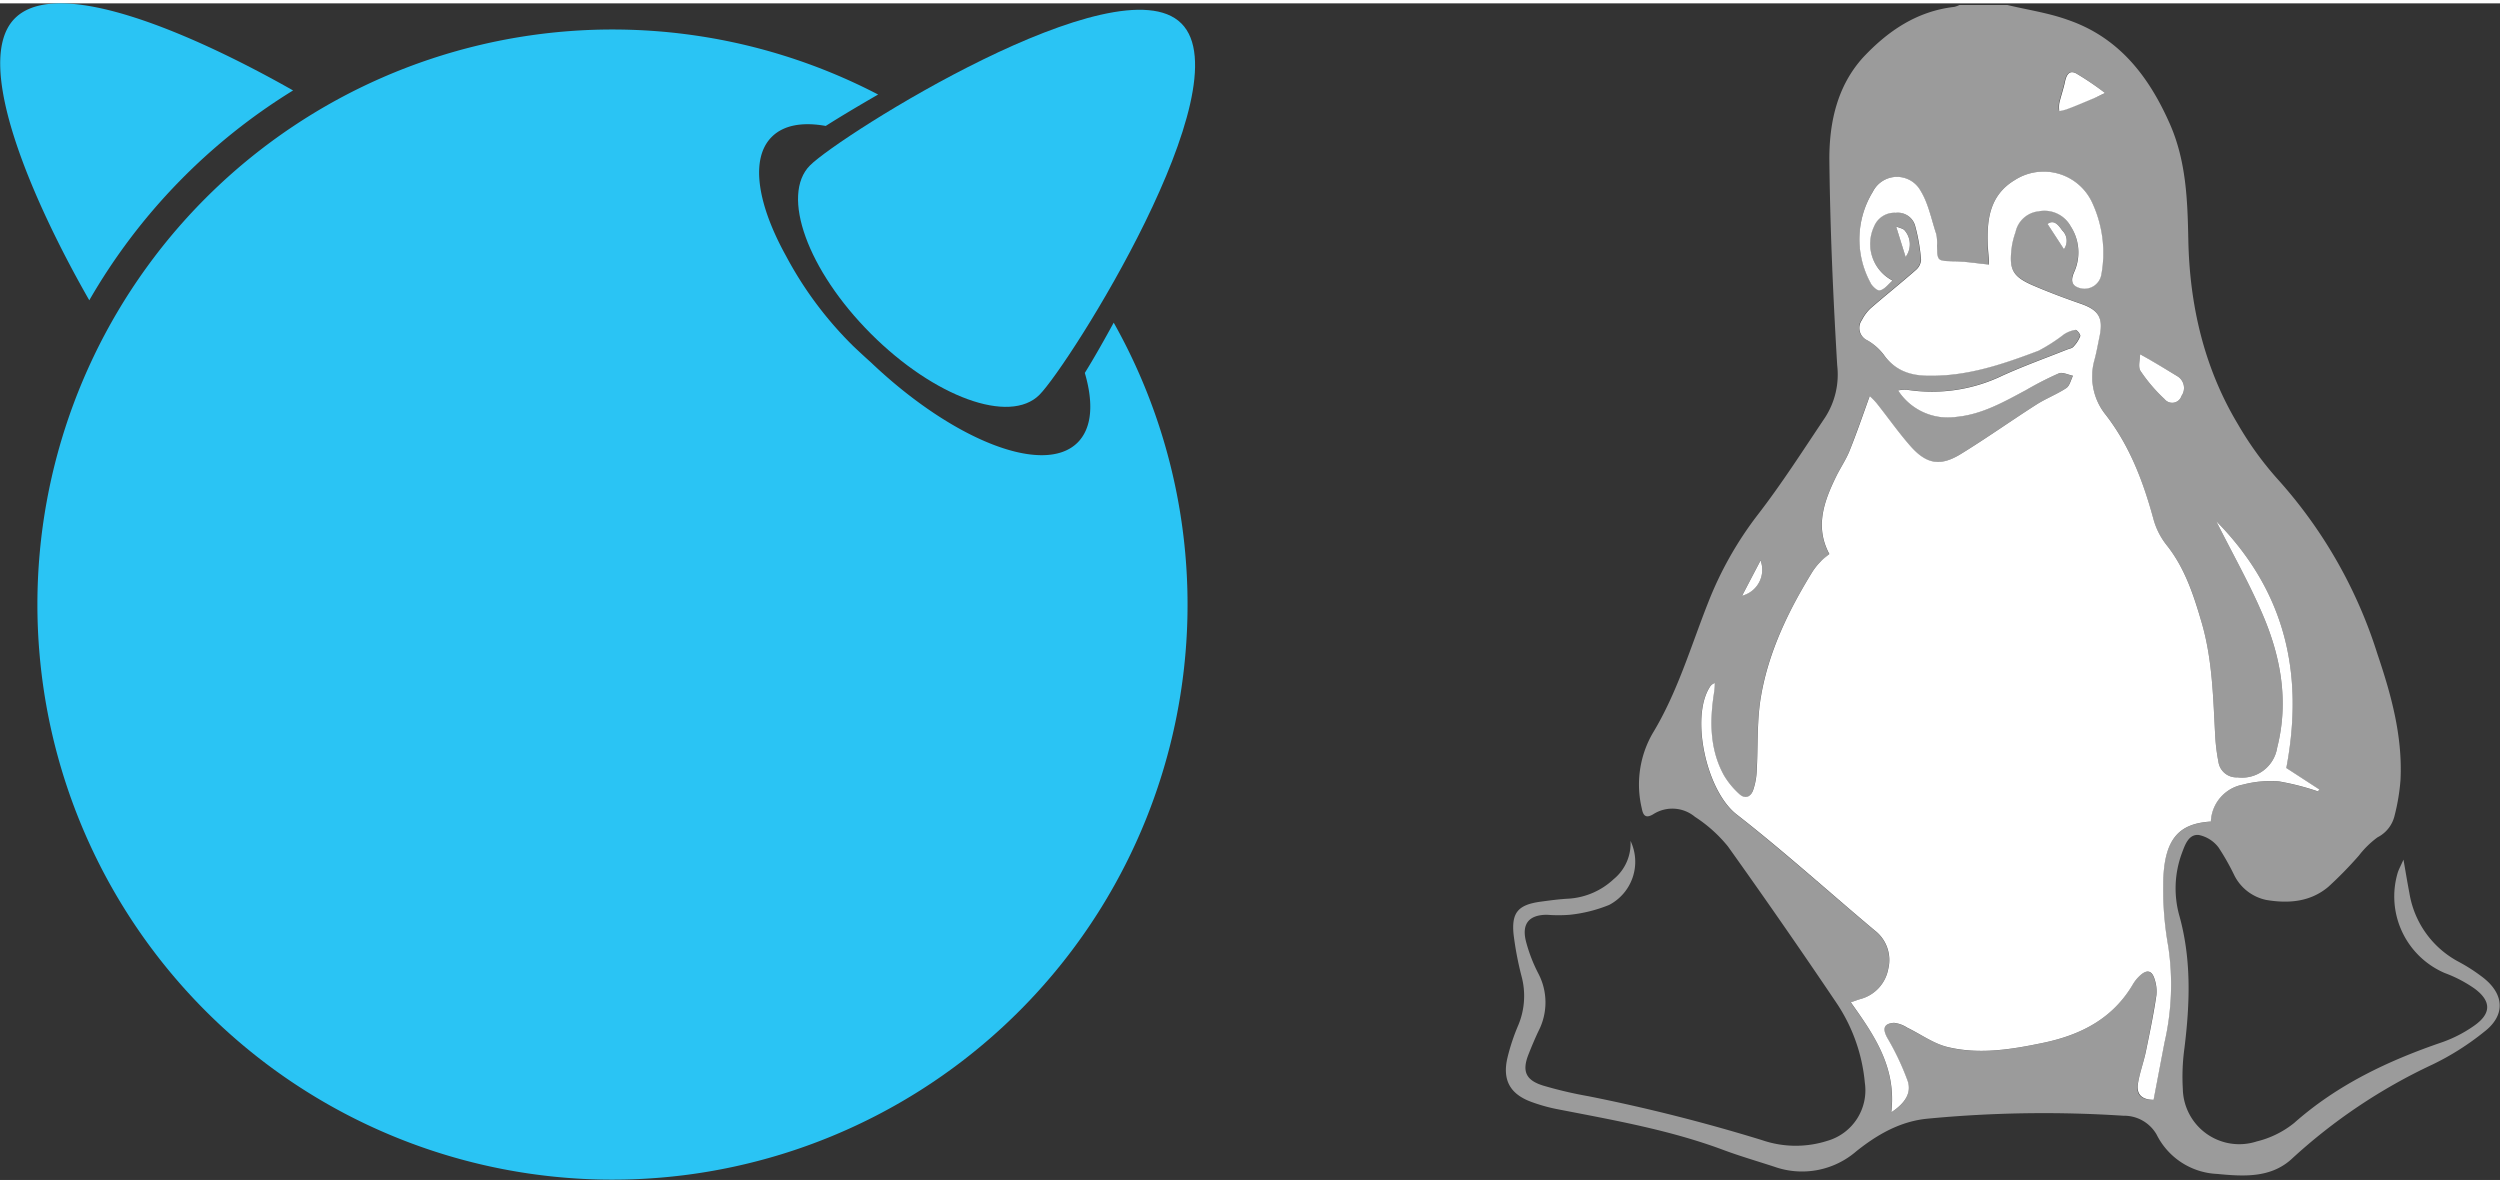 <?xml version="1.0" encoding="UTF-8"?>
<svg xmlns="http://www.w3.org/2000/svg" viewBox="0 0 318.35 149.83" width="150" height="71">
  <rect x="0" y="0" width="318.35" height="149.83" fill="#333333" stroke="none"/>
  <defs>
    <style>.cls-1{fill:#2ac4f4;}.cls-2{fill:#9b9b9b;}.cls-3{fill:#fff;}</style>
  </defs>
  <g id="Calque_2" data-name="Calque 2">
    <g id="Calque_1-2" data-name="Calque 1">
      <path class="cls-1" d="M150.44,2.56c8.07,8.06-14.3,43.5-18.08,47.29s-13.38.3-21.45-7.77-11.54-17.67-7.76-21.45S142.37-5.51,150.44,2.56Z"/>
      <path class="cls-1" d="M37.32,11.09C25,4.1,7.48-3.67,1.9,1.9s2.41,23.57,9.47,35.91A75.73,75.73,0,0,1,37.32,11.09Z"/>
      <path class="cls-1" d="M138.14,47.06c1.13,3.85.93,7-.91,8.86-4.3,4.3-15.9-.27-26.36-10.23-.73-.65-1.46-1.33-2.17-2a47.16,47.16,0,0,1-8.61-11.53C96.43,25.55,95.51,19.75,98.28,17c1.51-1.51,3.93-1.92,6.87-1.39,1.92-1.22,4.19-2.57,6.67-4a73.23,73.23,0,1,0,30,29.05C140.54,43,139.29,45.21,138.14,47.06Z"/>
      <path class="cls-2" d="M255.62.21c2.58.62,5.23,1,7.72,1.9,6.51,2.24,10.32,7.21,13,13.31,2.05,4.71,2.22,9.63,2.32,14.66.16,8.34,2,16.35,6.35,23.57a41.88,41.88,0,0,0,5,6.91,60.23,60.23,0,0,1,12.73,22.29c1.76,5.2,3.22,10.48,2.94,16.05a26.31,26.31,0,0,1-.76,4.56,4.17,4.17,0,0,1-2.17,2.74,11.71,11.71,0,0,0-2.36,2.31,49.9,49.9,0,0,1-3.91,4c-2.27,1.9-5,2.14-7.85,1.67a5.9,5.9,0,0,1-4.12-3.16,30.29,30.29,0,0,0-2-3.53A4.22,4.22,0,0,0,280,105.9c-1.27-.13-1.74,1.19-2.13,2.24a12.93,12.93,0,0,0-.32,8.15c1.52,5.55,1.31,11.11.62,16.73a26.64,26.64,0,0,0-.21,5.2,7.19,7.19,0,0,0,9.42,6.7,12.15,12.15,0,0,0,4.76-2.35c5.52-4.89,12-7.94,18.87-10.29a16.64,16.64,0,0,0,4-2.06c2.23-1.54,2.28-3.13.13-4.74a16.67,16.67,0,0,0-3.82-2,10.61,10.61,0,0,1-6-12.76c.14-.44.37-.86.74-1.68.3,1.72.51,3,.76,4.3A12.1,12.1,0,0,0,313,122a22.29,22.29,0,0,1,3.29,2.13c2.64,2.12,2.73,4.77.06,6.82a33.86,33.86,0,0,1-6.6,4.18,70.52,70.52,0,0,0-18,12.09c-2.68,2.39-6.12,2.16-9.42,1.84a9.06,9.06,0,0,1-7.7-5,4.77,4.77,0,0,0-4.24-2.41,155.49,155.49,0,0,0-25,.38c-3.41.34-6.32,2-9,4.14a10.56,10.56,0,0,1-10.37,2c-2.16-.71-4.35-1.34-6.48-2.13-6.93-2.6-14.19-3.85-21.41-5.26a21.89,21.89,0,0,1-3.07-.87c-2.78-1-3.78-2.82-3.09-5.69a26,26,0,0,1,1.38-4.13,9.65,9.65,0,0,0,.39-6.25,41.6,41.6,0,0,1-1-5.27c-.28-2.79.58-3.77,3.38-4.17,1.25-.17,2.51-.34,3.76-.4a9.27,9.27,0,0,0,5.61-2.48,5.87,5.87,0,0,0,2.14-4.87,6.2,6.2,0,0,1-2.73,8.16,18.43,18.43,0,0,1-5,1.25,18.73,18.73,0,0,1-2.9,0c-2.29,0-3.24,1.14-2.69,3.36a19.76,19.76,0,0,0,1.55,4.06,7.92,7.92,0,0,1,.05,7.39c-.47,1-.87,1.95-1.26,2.94-.86,2.15-.38,3.31,1.85,4a52.48,52.48,0,0,0,5.8,1.36,224.55,224.55,0,0,1,22.09,5.59,13.2,13.2,0,0,0,8.29.09,6.69,6.69,0,0,0,4.79-7.39,21.76,21.76,0,0,0-3.69-10.29q-6.74-10-13.75-19.82a18,18,0,0,0-4.19-3.76,4.5,4.5,0,0,0-5.32-.33c-1,.6-1.3.1-1.46-.77A13.09,13.09,0,0,1,210.42,93c3.18-5.23,4.87-11.06,7.09-16.68a45.45,45.45,0,0,1,6.24-11.09c3.1-4,5.85-8.31,8.68-12.53a10.08,10.08,0,0,0,1.52-6.6c-.52-8.76-.91-17.53-1-26.3,0-4.67,1-9.29,4.32-12.94C240.44,3.49,244.11,1,248.85.45a2.76,2.76,0,0,0,.66-.24Zm26.59,65.72c2.09,4.16,4.21,7.9,5.89,11.83,2.33,5.43,3.38,11.11,1.88,17a4.53,4.53,0,0,1-5.06,3.8,2.31,2.31,0,0,1-2.43-2,24.09,24.09,0,0,1-.4-3.17c-.27-4.88-.34-9.78-1.73-14.54-1-3.5-2.13-6.93-4.45-9.85a9.29,9.29,0,0,1-1.68-3.26c-1.3-4.8-3-9.38-6.1-13.38a7.74,7.74,0,0,1-1.44-7c.27-1,.44-2,.65-3,.49-2.38-.12-3.36-2.43-4.16-2-.68-3.91-1.41-5.81-2.22-2.9-1.24-3.35-2.1-2.91-5.22a11,11,0,0,1,.45-1.68,3.36,3.36,0,0,1,2.95-2.64,3.81,3.81,0,0,1,4.07,1.91,6.1,6.1,0,0,1,.44,5.84c-.38.83-.48,1.63.64,2a2.18,2.18,0,0,0,2.83-1.72,15.2,15.2,0,0,0-1.11-8.95,6.81,6.81,0,0,0-9.93-3c-3.15,1.9-3.56,5-3.42,8.24,0,.9.11,1.79.15,2.51-1.63-.16-3.1-.39-4.57-.41-2,0-2,0-2.05-2a5.78,5.78,0,0,0-.09-1.45c-.6-1.87-1-3.9-2-5.53a3.44,3.44,0,0,0-6.09.13,11.58,11.58,0,0,0-.26,11.53c.23.45.9,1.08,1.2,1,.58-.15,1-.76,1.62-1.26a5.25,5.25,0,0,1-2.42-6.89,2.8,2.8,0,0,1,2.76-1.74,2.29,2.29,0,0,1,2.47,1.64,23.54,23.54,0,0,1,.76,4.36,1.9,1.9,0,0,1-.68,1.3c-1.88,1.65-3.84,3.21-5.73,4.85a5.35,5.35,0,0,0-1.12,1.5,1.73,1.73,0,0,0,.69,2.59,7,7,0,0,1,2.06,1.8c1.44,2,3.42,2.67,5.79,2.71,4.91.07,9.44-1.48,13.93-3.18a21.56,21.56,0,0,0,3.25-2.09,3.79,3.79,0,0,1,1.47-.57c.19,0,.68.61.61.8a4.18,4.18,0,0,1-.9,1.37c-.17.19-.52.23-.79.34-2.74,1.09-5.52,2.09-8.21,3.31a20.69,20.69,0,0,1-12.17,1.8,5.4,5.4,0,0,0-1.09.09,7.55,7.55,0,0,0,7.42,3.37c3.27-.31,6.06-1.91,8.88-3.42a42.24,42.24,0,0,1,4.14-2.09c.48-.2,1.2.18,1.81.3-.28.54-.42,1.29-.86,1.58-1.2.79-2.59,1.32-3.81,2.1-3.22,2.06-6.35,4.27-9.6,6.28-2.61,1.62-4.37,1.33-6.42-1-1.54-1.75-2.87-3.66-4.32-5.48a9.39,9.39,0,0,0-.87-.89c-.88,2.39-1.67,4.69-2.58,7-.45,1.11-1.15,2.13-1.68,3.21-1.57,3.2-2.74,6.45-.88,9.9-.44.4-.83.69-1.15,1a8,8,0,0,0-1,1.25c-3,4.89-5.53,10-6.53,15.73-.57,3.22-.38,6.56-.58,9.85a8.56,8.56,0,0,1-.45,2.25c-.35,1-1.1,1.13-1.81.43a10.15,10.15,0,0,1-1.91-2.34c-1.75-3.21-1.82-6.67-1.3-10.19.08-.51.1-1,.14-1.55a1.18,1.18,0,0,0-.66.55c-2.43,3.87-.41,13.18,3.42,16.16,6,4.7,11.72,9.85,17.59,14.78a4.74,4.74,0,0,1,1.74,4.92,4.89,4.89,0,0,1-3.58,3.84c-.34.1-.68.23-1.19.41,3,4.15,5.83,8.27,5.16,14,1.82-1.15,2.58-2.46,2.08-4a33.17,33.17,0,0,0-2.58-5.46c-.64-1.16-.49-1.84.84-1.93a3.82,3.82,0,0,1,1.68.61c1.72.83,3.34,2,5.15,2.47,4.08,1,8.19.3,12.24-.55,4.79-1,8.85-3.11,11.4-7.51a4.77,4.77,0,0,1,.82-1c.89-.86,1.57-.71,1.91.46a4.93,4.93,0,0,1,.22,2c-.39,2.42-.86,4.84-1.36,7.25-.28,1.36-.77,2.69-1,4.07s.49,2,2,2l1.38-7.25a33,33,0,0,0,.49-12.26,41.41,41.41,0,0,1-.64-8.39c.15-5.4,2.1-7.29,6.06-7.53a5,5,0,0,1,4.07-4.7,13.84,13.84,0,0,1,4.57-.42,32.15,32.15,0,0,1,5,1.28l.17-.25-4.2-2.73C293.4,85.43,291.08,74.94,282.21,65.93Zm-9.69-21.25c0,.68-.29,1.62.06,2.14a20.41,20.41,0,0,0,3.06,3.58,1.24,1.24,0,0,0,2.15-.41,1.75,1.75,0,0,0-.56-2.53C275.78,46.58,274.31,45.73,272.52,44.68Zm-4.47-33.27a37.13,37.13,0,0,0-3.73-2.54c-.86-.44-1.24.27-1.41,1.1s-.51,1.8-.72,2.71a3.67,3.67,0,0,0,0,1,6.41,6.41,0,0,0,.89-.21c1.18-.46,2.36-.95,3.53-1.43C267,11.94,267.31,11.77,268.05,11.41Zm-46.21,64a3.41,3.41,0,0,0,2.35-4.49Zm38.89-47.34,2.09,3.21a1.82,1.82,0,0,0-.21-2.38C262.13,28.26,261.57,27.48,260.73,28.09Zm-18.07,4.2a2.7,2.7,0,0,0-.1-3.35c-.19-.27-.68-.34-1.11-.53Z"/>
      <path class="cls-3" d="M282.21,65.93c8.87,9,11.19,19.5,8.93,31.44l4.2,2.73-.17.25a32.15,32.15,0,0,0-5-1.28,13.84,13.84,0,0,0-4.57.42,5,5,0,0,0-4.07,4.7c-4,.24-5.91,2.13-6.06,7.53a41.41,41.41,0,0,0,.64,8.39,33,33,0,0,1-.49,12.26l-1.38,7.25c-1.49,0-2.19-.69-2-2s.71-2.71,1-4.07c.5-2.41,1-4.83,1.36-7.25a4.93,4.93,0,0,0-.22-2c-.34-1.17-1-1.32-1.91-.46a4.77,4.77,0,0,0-.82,1c-2.55,4.4-6.61,6.5-11.4,7.51-4.05.85-8.16,1.54-12.24.55-1.81-.44-3.43-1.64-5.15-2.47a3.82,3.82,0,0,0-1.68-.61c-1.33.09-1.48.77-.84,1.93a33.17,33.17,0,0,1,2.58,5.46c.5,1.5-.26,2.81-2.08,4,.67-5.68-2.15-9.8-5.16-14,.51-.18.85-.31,1.19-.41a4.89,4.89,0,0,0,3.58-3.84,4.74,4.74,0,0,0-1.74-4.92c-5.87-4.93-11.56-10.08-17.59-14.78-3.83-3-5.85-12.29-3.42-16.16a1.18,1.18,0,0,1,.66-.55c0,.51-.06,1-.14,1.55-.52,3.52-.45,7,1.3,10.19a10.15,10.15,0,0,0,1.91,2.34c.71.7,1.46.52,1.81-.43a8.56,8.56,0,0,0,.45-2.25c.2-3.29,0-6.63.58-9.85,1-5.68,3.52-10.84,6.53-15.73a8,8,0,0,1,1-1.25c.32-.35.71-.64,1.15-1-1.86-3.45-.69-6.7.88-9.9.53-1.08,1.23-2.1,1.68-3.21.91-2.26,1.7-4.56,2.58-7a9.39,9.39,0,0,1,.87.89c1.45,1.82,2.78,3.73,4.32,5.48,2.05,2.32,3.81,2.61,6.42,1,3.25-2,6.38-4.22,9.6-6.28,1.22-.78,2.61-1.31,3.81-2.1.44-.29.58-1,.86-1.58-.61-.12-1.33-.5-1.81-.3A42.24,42.24,0,0,0,258,49.24c-2.82,1.51-5.61,3.11-8.88,3.42a7.55,7.55,0,0,1-7.42-3.37,5.4,5.4,0,0,1,1.09-.09A20.69,20.69,0,0,0,255,47.4c2.69-1.22,5.47-2.22,8.21-3.31.27-.11.62-.15.79-.34a4.18,4.18,0,0,0,.9-1.37c.07-.19-.42-.83-.61-.8a3.79,3.79,0,0,0-1.47.57,21.56,21.56,0,0,1-3.25,2.09c-4.49,1.7-9,3.25-13.93,3.18-2.37,0-4.35-.66-5.79-2.71a7,7,0,0,0-2.06-1.8,1.73,1.73,0,0,1-.69-2.59,5.35,5.35,0,0,1,1.12-1.5c1.89-1.64,3.85-3.2,5.73-4.85a1.9,1.9,0,0,0,.68-1.3,23.54,23.54,0,0,0-.76-4.36,2.29,2.29,0,0,0-2.47-1.64,2.8,2.8,0,0,0-2.76,1.74A5.25,5.25,0,0,0,241,35.3c-.59.5-1,1.11-1.62,1.26-.3.08-1-.55-1.2-1A11.58,11.58,0,0,1,238.48,24a3.44,3.44,0,0,1,6.09-.13c1,1.63,1.38,3.66,2,5.53a5.78,5.78,0,0,1,.09,1.45c.05,2,.05,1.93,2.05,2,1.47,0,2.94.25,4.57.41,0-.72-.12-1.61-.15-2.51-.14-3.28.27-6.34,3.42-8.24a6.81,6.81,0,0,1,9.93,3,15.2,15.2,0,0,1,1.11,9,2.18,2.18,0,0,1-2.83,1.72c-1.12-.35-1-1.15-.64-2a6.1,6.1,0,0,0-.44-5.84,3.81,3.81,0,0,0-4.07-1.91,3.36,3.36,0,0,0-2.95,2.64,11,11,0,0,0-.45,1.68c-.44,3.12,0,4,2.91,5.22,1.9.81,3.85,1.54,5.81,2.22,2.31.8,2.92,1.78,2.43,4.16-.21,1-.38,2-.65,3a7.74,7.74,0,0,0,1.44,7c3.09,4,4.8,8.58,6.1,13.38A9.29,9.29,0,0,0,275.91,69c2.32,2.92,3.43,6.35,4.45,9.85,1.39,4.76,1.46,9.66,1.73,14.54a24.09,24.09,0,0,0,.4,3.17,2.31,2.31,0,0,0,2.43,2,4.53,4.53,0,0,0,5.06-3.8c1.5-5.91.45-11.59-1.88-17C286.42,73.83,284.3,70.09,282.21,65.93Z"/>
      <path class="cls-3" d="M272.52,44.68c1.79,1,3.26,1.9,4.71,2.78a1.75,1.75,0,0,1,.56,2.53,1.24,1.24,0,0,1-2.15.41,20.41,20.41,0,0,1-3.06-3.58C272.23,46.3,272.52,45.36,272.52,44.68Z"/>
      <path class="cls-3" d="M268.05,11.41c-.74.36-1.06.53-1.4.67-1.17.48-2.35,1-3.53,1.43a6.41,6.41,0,0,1-.89.21,3.67,3.67,0,0,1,0-1c.21-.91.53-1.8.72-2.71s.55-1.54,1.41-1.1A37.13,37.13,0,0,1,268.05,11.41Z"/>
      <path class="cls-3" d="M221.84,75.43l2.35-4.49A3.41,3.41,0,0,1,221.84,75.43Z"/>
      <path class="cls-3" d="M260.73,28.09c.84-.61,1.4.17,1.88.83a1.82,1.82,0,0,1,.21,2.38Z"/>
      <path class="cls-3" d="M242.66,32.29l-1.21-3.88c.43.19.92.26,1.11.53A2.7,2.7,0,0,1,242.66,32.29Z"/>
    </g>
  </g>
</svg>
